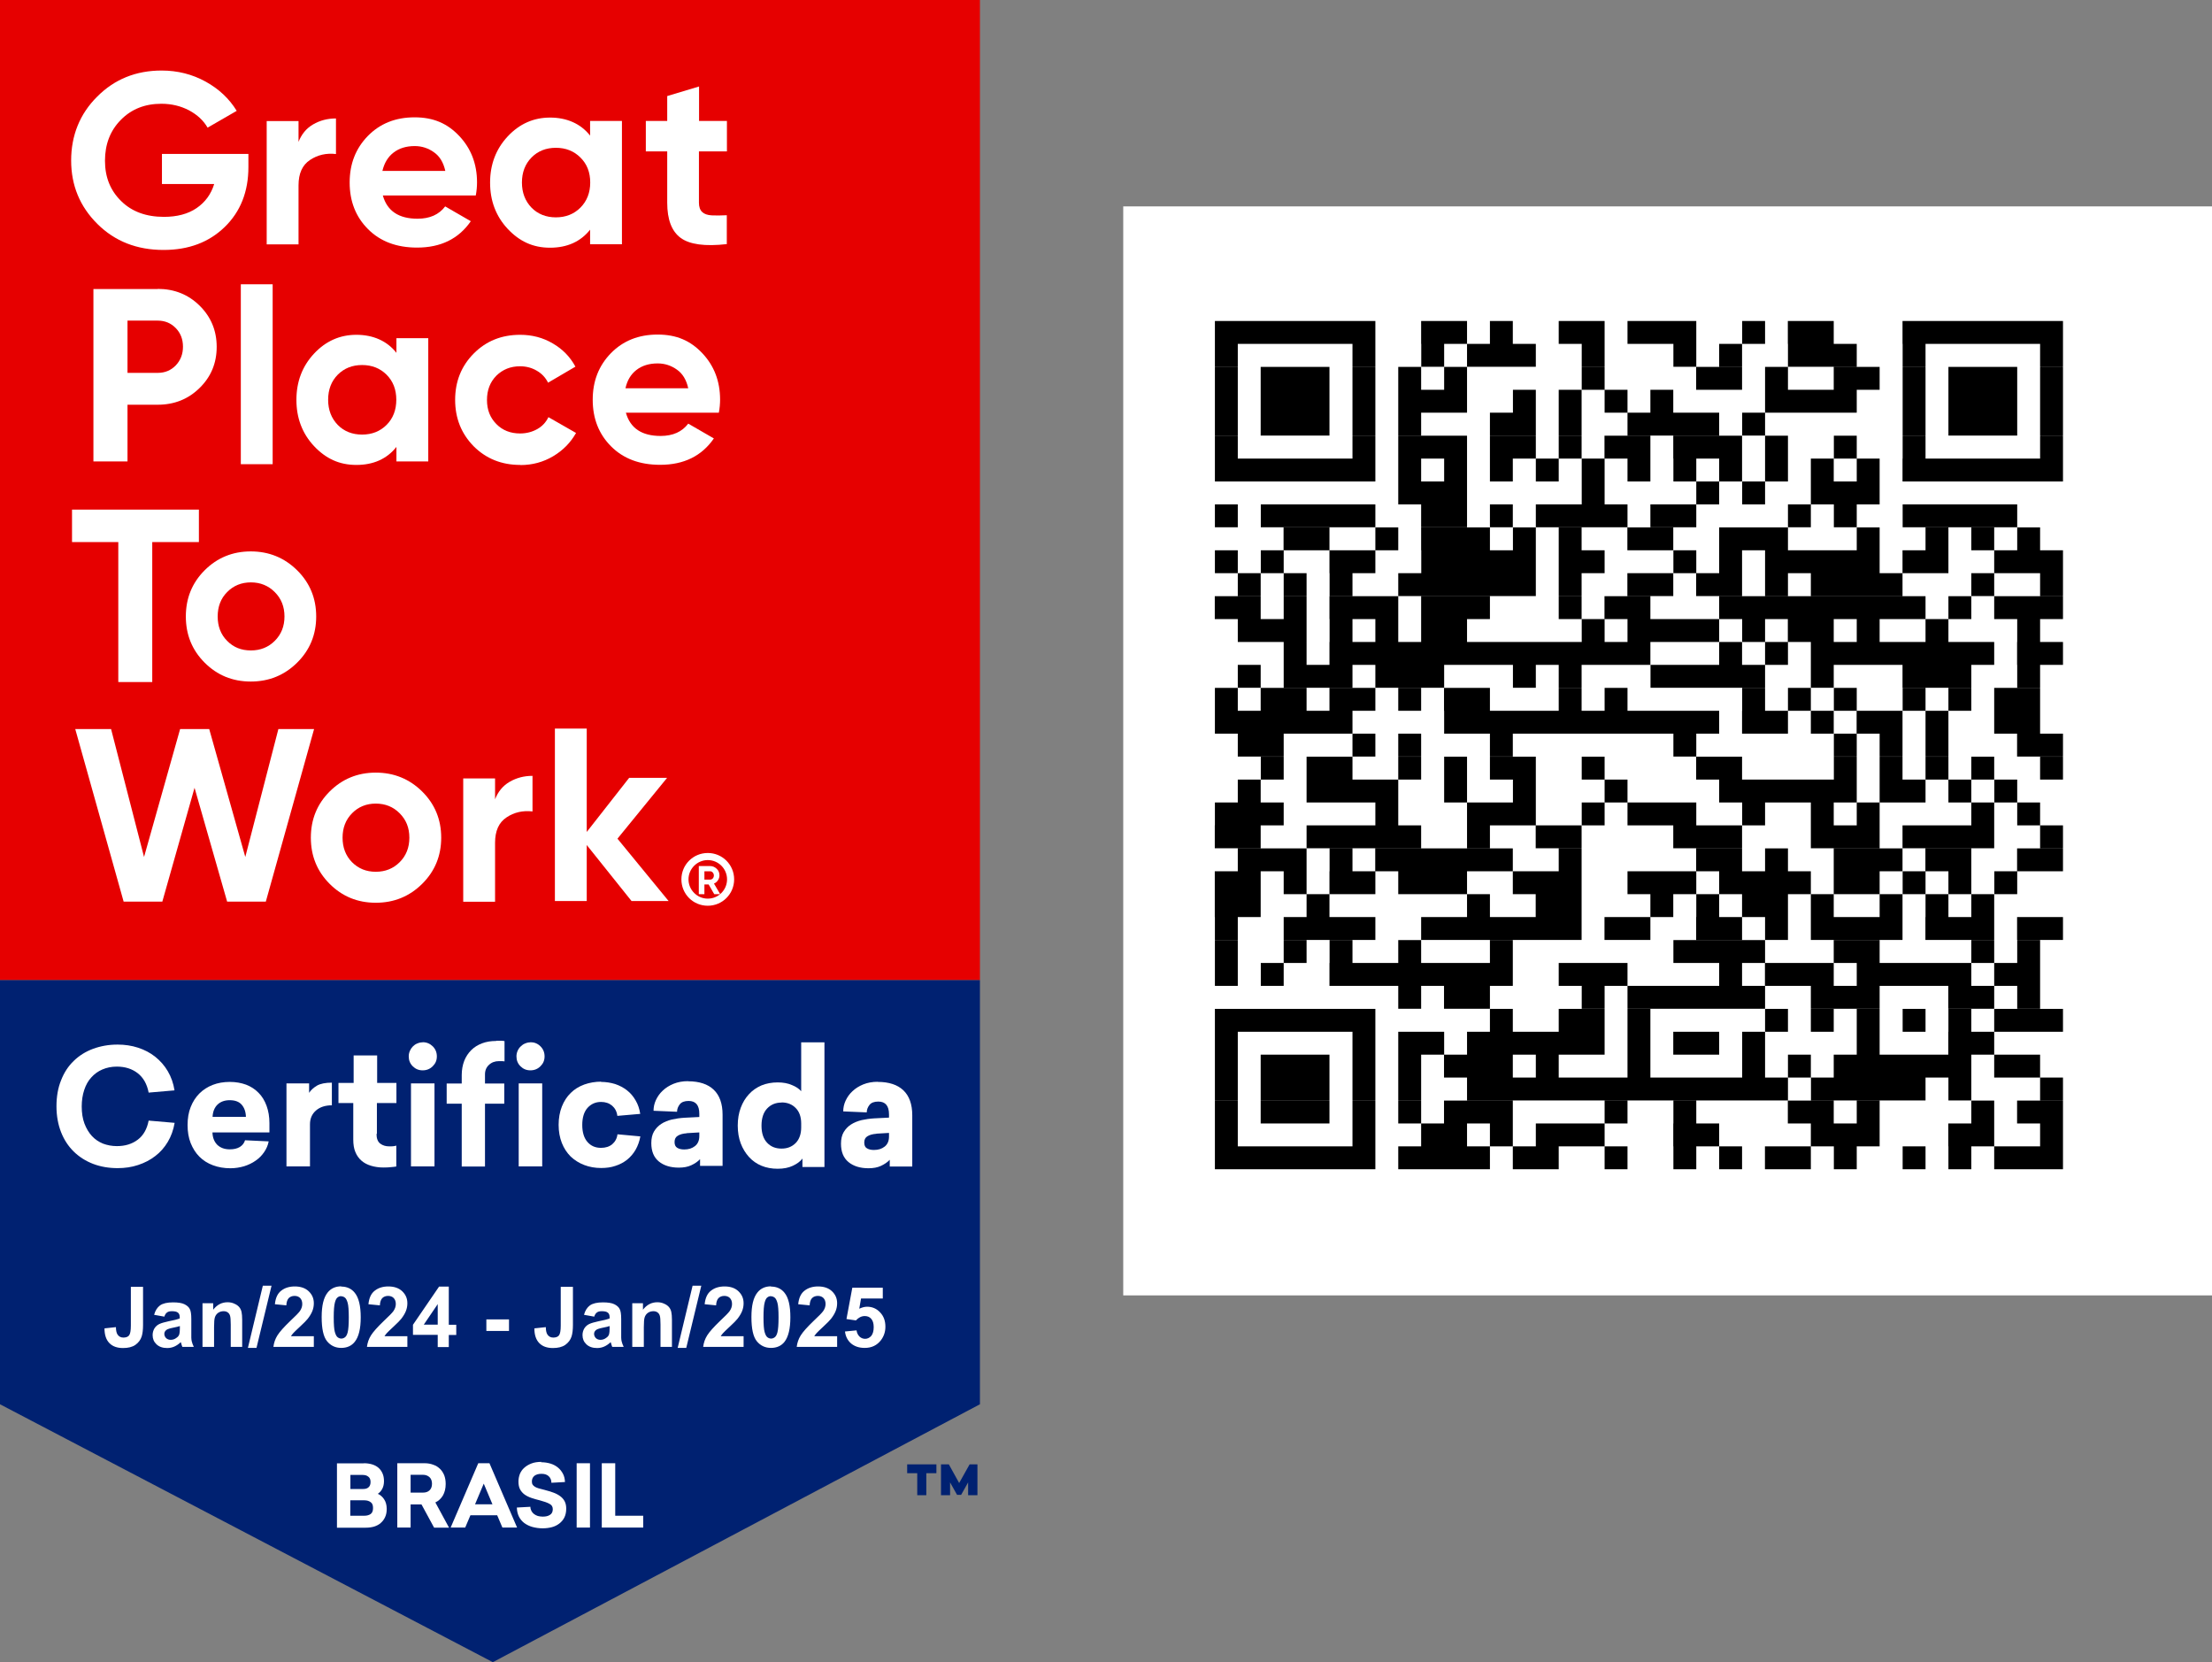 <?xml version="1.0" encoding="UTF-8"?>
<svg id="Camada_2" data-name="Camada 2" xmlns="http://www.w3.org/2000/svg" viewBox="0 0 177.83 133.6">
  <rect x="0" y="0" width="177.83" height="133.6" fill="#808080" stroke="none"/>
  <defs>
    <style>
      .cls-1 {
        fill: #002171;
      }

      .cls-2 {
        fill: #e60000;
      }

      .cls-3 {
        fill: #fff;
      }
    </style>
  </defs>
  <g id="Camada_2-2" data-name="Camada 2">
    <g>
      <rect class="cls-2" width="78.78" height="78.78"/>
      <polyline class="cls-1" points="0 78.78 78.78 78.78 78.78 112.87 39.62 133.6 0 112.87"/>
      <path class="cls-3" d="M67.94,107.02l.92-.09c.03.21.11.37.24.5.13.12.28.18.45.18.19,0,.35-.08.49-.23.13-.16.2-.4.2-.71,0-.3-.07-.52-.2-.67-.13-.15-.3-.22-.52-.22-.26,0-.5.12-.71.35l-.76-.11.47-2.52h2.45v.87h-1.75l-.14.82c.21-.1.42-.16.63-.16.41,0,.76.15,1.04.45.29.3.43.68.43,1.16,0,.4-.12.76-.35,1.07-.32.42-.75.63-1.31.63-.45,0-.81-.12-1.09-.35-.28-.24-.45-.56-.5-.97ZM67.3,107.4v.86h-3.25c.04-.33.14-.63.32-.92.18-.29.53-.68,1.04-1.17.42-.39.67-.65.77-.79.13-.19.19-.38.19-.57,0-.21-.06-.36-.17-.48-.11-.11-.26-.17-.45-.17s-.35.06-.47.18c-.11.12-.18.31-.19.58l-.92-.09c.05-.51.22-.87.51-1.09.29-.23.66-.34,1.09-.34.47,0,.85.13,1.12.39.27.26.41.57.41.96,0,.22-.04.43-.12.63-.08.2-.2.4-.37.62-.11.14-.31.34-.6.61-.29.27-.48.45-.56.54-.08.09-.14.17-.19.25h1.84ZM61.98,104.18c-.12,0-.22.04-.3.11-.09.07-.15.2-.2.38-.07.24-.1.65-.1,1.22s.03.96.09,1.17c.06.21.13.35.22.42.09.07.19.11.3.11s.21-.04.3-.11c.09-.07.16-.2.21-.39.06-.23.09-.64.09-1.2s-.03-.96-.09-1.17c-.06-.21-.13-.35-.22-.42-.09-.07-.19-.11-.3-.11ZM61.98,103.41c.46,0,.83.17,1.09.5.32.39.47,1.05.47,1.97s-.16,1.57-.47,1.97c-.26.33-.63.49-1.09.49s-.85-.18-1.14-.54c-.29-.36-.43-1-.43-1.94s.16-1.57.48-1.97c.26-.33.63-.5,1.1-.5ZM59.78,107.4v.86h-3.25c.04-.33.14-.63.32-.92.18-.29.53-.68,1.04-1.17.42-.39.67-.65.77-.79.13-.19.19-.38.19-.57,0-.21-.06-.36-.17-.48-.11-.11-.26-.17-.45-.17s-.35.06-.47.18c-.11.12-.18.31-.19.58l-.92-.09c.05-.51.22-.87.51-1.09.29-.23.66-.34,1.09-.34.48,0,.85.13,1.12.39.27.26.41.57.41.96,0,.22-.04.43-.12.63-.08.2-.2.4-.37.62-.11.14-.31.34-.6.61-.29.27-.48.45-.56.54-.08.09-.14.17-.19.25h1.84ZM54.48,108.34l1.2-5h.7l-1.21,5h-.68ZM54.03,108.26h-.93v-1.79c0-.37-.02-.62-.06-.73-.04-.12-.1-.2-.19-.26-.09-.06-.19-.09-.32-.09-.16,0-.31.04-.44.13-.13.09-.21.21-.26.35-.05.14-.07.41-.07.8v1.59h-.93v-3.51h.86v.52c.31-.4.69-.6,1.16-.6.2,0,.39.04.55.12.17.07.3.17.39.28.09.11.15.24.18.39.03.14.05.35.05.62v2.18ZM49.02,106.58c-.12.04-.31.09-.57.14-.26.05-.42.11-.5.16-.13.09-.19.2-.19.33s.05.24.14.34c.1.09.22.14.37.14.17,0,.33-.05.48-.17.12-.08.19-.18.22-.3.02-.08.04-.23.04-.45v-.19ZM47.79,105.83l-.84-.15c.09-.34.25-.59.48-.76.23-.16.58-.24,1.04-.24.41,0,.72.05.92.15.2.1.34.22.42.37.09.15.13.42.13.83v1.08c-.01.31,0,.54.03.68.03.14.09.3.17.47h-.92c-.03-.06-.05-.15-.09-.27-.01-.06-.03-.09-.04-.11-.16.15-.33.27-.51.35-.18.08-.37.12-.58.12-.36,0-.65-.1-.86-.3-.21-.2-.31-.44-.31-.74,0-.2.05-.37.14-.53.1-.16.23-.28.4-.36.17-.08.42-.15.74-.22.43-.08.73-.16.9-.23v-.09c0-.18-.05-.3-.14-.37-.09-.08-.25-.12-.49-.12-.17,0-.3.03-.39.1-.09.06-.17.18-.22.34ZM45.09,103.43h.97v3.06c0,.4-.04.71-.11.93-.09.28-.26.5-.51.68-.25.17-.58.25-.99.25-.47,0-.84-.13-1.1-.4-.26-.27-.39-.66-.39-1.18l.92-.1c0,.27.05.47.12.58.1.17.27.26.48.26s.37-.06.46-.18c.09-.12.14-.38.14-.78v-3.12ZM39.1,106.98v-.93h1.82v.93h-1.82ZM35.19,106.47v-1.65l-1.12,1.65h1.12ZM35.19,108.26v-.97h-1.99v-.81l2.1-3.07h.78v3.07h.6v.82h-.6v.97h-.89ZM32.75,107.4v.86h-3.25c.04-.33.14-.63.32-.92.18-.29.53-.68,1.04-1.17.42-.39.67-.65.77-.79.13-.19.19-.38.19-.57,0-.21-.06-.36-.17-.48-.11-.11-.26-.17-.45-.17s-.35.06-.47.18c-.11.12-.18.31-.19.58l-.92-.09c.05-.51.22-.87.51-1.09.29-.23.66-.34,1.09-.34.47,0,.85.13,1.12.39.27.26.41.57.41.96,0,.22-.04.43-.12.63-.08.2-.2.4-.37.62-.11.14-.31.34-.6.61-.29.27-.48.45-.56.54-.08.09-.14.17-.19.25h1.84ZM27.43,104.18c-.12,0-.22.04-.3.11-.09.07-.15.2-.2.38-.07.24-.1.65-.1,1.22s.03.96.09,1.17c.06.21.13.35.22.42.09.07.19.11.3.11s.21-.04.3-.11c.09-.07.16-.2.21-.39.06-.23.09-.64.09-1.2s-.03-.96-.09-1.17c-.06-.21-.13-.35-.22-.42-.09-.07-.19-.11-.3-.11ZM27.43,103.41c.46,0,.83.17,1.09.5.32.39.48,1.05.48,1.97s-.16,1.57-.48,1.97c-.26.33-.63.49-1.09.49s-.85-.18-1.14-.54c-.29-.36-.43-1-.43-1.94s.16-1.57.48-1.97c.26-.33.63-.5,1.1-.5ZM25.23,107.4v.86h-3.25c.04-.33.14-.63.32-.92.18-.29.53-.68,1.04-1.17.42-.39.67-.65.77-.79.13-.19.19-.38.19-.57,0-.21-.06-.36-.17-.48-.11-.11-.26-.17-.45-.17s-.35.06-.47.18c-.11.12-.18.31-.19.58l-.92-.09c.05-.51.22-.87.51-1.09.29-.23.66-.34,1.09-.34.47,0,.85.13,1.12.39.27.26.41.57.41.96,0,.22-.04.43-.12.63-.08.2-.2.4-.37.62-.11.14-.31.34-.6.61-.29.27-.48.45-.56.54-.08.09-.14.17-.19.25h1.84ZM19.93,108.34l1.2-5h.7l-1.21,5h-.68ZM19.48,108.26h-.93v-1.79c0-.37-.02-.62-.06-.73-.04-.12-.1-.2-.19-.26-.09-.06-.19-.09-.32-.09-.16,0-.31.04-.44.13-.13.09-.21.21-.26.35-.05.14-.07.41-.07.8v1.59h-.93v-3.51h.86v.52c.31-.4.69-.6,1.16-.6.2,0,.39.04.55.12.17.07.3.17.39.28.09.11.15.24.18.39.03.14.05.35.05.62v2.18ZM14.47,106.58c-.12.04-.31.09-.57.14-.26.05-.42.11-.5.16-.13.09-.19.2-.19.33s.05.24.14.34c.1.09.22.14.37.14.17,0,.33-.05.48-.17.12-.08.19-.18.22-.3.02-.08.04-.23.04-.45v-.19ZM13.23,105.83l-.84-.15c.09-.34.25-.59.48-.76.23-.16.58-.24,1.04-.24.41,0,.72.05.92.15.2.1.34.22.42.37.09.15.13.42.13.83v1.08c-.01.31,0,.54.03.68.03.14.09.3.17.47h-.92c-.03-.06-.05-.15-.09-.27-.01-.06-.03-.09-.04-.11-.16.15-.33.27-.51.35-.18.08-.37.12-.58.12-.36,0-.65-.1-.86-.3-.21-.2-.31-.44-.31-.74,0-.2.05-.37.14-.53.1-.16.23-.28.4-.36.17-.08.42-.15.74-.22.43-.08.73-.16.9-.23v-.09c0-.18-.05-.3-.14-.37-.09-.08-.25-.12-.49-.12-.17,0-.3.03-.39.1-.09.06-.17.18-.22.34ZM10.53,103.43h.97v3.06c0,.4-.04.71-.11.93-.09.28-.26.5-.51.68-.25.17-.58.25-.99.25-.47,0-.84-.13-1.1-.4-.26-.27-.39-.66-.39-1.18l.92-.1c0,.27.05.47.12.58.1.17.27.26.48.26s.37-.06.46-.18c.09-.12.14-.38.14-.78v-3.12Z"/>
      <path class="cls-3" d="M19.97,12.36v1.07c0,1.98-.64,3.59-1.91,4.82-1.27,1.23-2.9,1.84-4.91,1.84-2.14,0-3.91-.69-5.32-2.09-1.41-1.4-2.11-3.1-2.11-5.1s.69-3.74,2.09-5.13c1.39-1.4,3.12-2.1,5.18-2.1,1.29,0,2.47.3,3.54.89,1.07.59,1.9,1.37,2.5,2.35l-2.34,1.35c-.33-.57-.82-1.03-1.49-1.39-.67-.35-1.41-.53-2.23-.53-1.32,0-2.41.43-3.26,1.3-.85.86-1.27,1.96-1.27,3.28s.43,2.39,1.3,3.24c.86.85,2.01,1.27,3.44,1.27,1.05,0,1.93-.23,2.62-.7.69-.47,1.17-1.12,1.42-1.94h-4.2v-2.42h6.95Z"/>
      <path class="cls-3" d="M23.99,11.43c.24-.63.63-1.11,1.18-1.43.55-.32,1.16-.48,1.84-.48v2.86c-.78-.09-1.48.07-2.09.48-.62.41-.92,1.09-.92,2.04v4.74h-2.56v-9.91h2.56v1.71Z"/>
      <path class="cls-3" d="M30.75,13.74h5.05c-.15-.68-.45-1.18-.91-1.5-.46-.33-.98-.5-1.55-.5-.69,0-1.26.18-1.71.53-.45.35-.74.84-.89,1.48ZM30.78,15.72c.35,1.24,1.28,1.86,2.79,1.86.98,0,1.72-.33,2.22-.99l2.06,1.19c-.98,1.42-2.42,2.12-4.32,2.12-1.64,0-2.95-.49-3.94-1.48-.99-.99-1.48-2.24-1.48-3.75s.49-2.74,1.46-3.74c.98-1,2.23-1.5,3.76-1.5s2.65.5,3.6,1.51c.94,1,1.42,2.24,1.42,3.72,0,.33-.03.68-.1,1.05h-7.47Z"/>
      <path class="cls-3" d="M42.73,16.69c.51.52,1.17.78,1.96.78s1.45-.26,1.97-.78.79-1.2.79-2.02-.26-1.49-.79-2.01c-.52-.52-1.18-.78-1.97-.78s-1.45.26-1.96.78c-.51.52-.77,1.19-.77,2.01s.26,1.49.77,2.02ZM47.44,9.72h2.56v9.91h-2.56v-1.17c-.76.96-1.84,1.45-3.22,1.45s-2.46-.51-3.41-1.52c-.94-1.01-1.41-2.25-1.41-3.71s.47-2.7,1.41-3.71c.94-1.01,2.08-1.52,3.41-1.52s2.46.48,3.22,1.45v-1.17Z"/>
      <path class="cls-3" d="M58.43,12.17h-2.24v4.12c0,.34.09.59.26.75.17.16.42.25.76.27.33.02.74.01,1.22-.01v2.32c-1.76.2-2.99.03-3.71-.5-.72-.53-1.08-1.47-1.08-2.83v-4.12h-1.72v-2.45h1.72v-2l2.56-.77v2.77h2.24v2.45Z"/>
      <path class="cls-3" d="M12.68,29.97c.58,0,1.06-.2,1.45-.6.38-.4.58-.9.58-1.5s-.19-1.1-.58-1.5c-.39-.4-.87-.6-1.45-.6h-2.43v4.2h2.43ZM12.68,23.22c1.33,0,2.46.45,3.37,1.35.91.9,1.37,2,1.37,3.31s-.46,2.41-1.37,3.3c-.91.9-2.04,1.35-3.37,1.35h-2.43v4.56h-2.74v-13.86h5.17Z"/>
      <rect class="cls-3" x="19.36" y="22.85" width="2.56" height="14.46"/>
      <path class="cls-3" d="M27.15,34.15c.51.52,1.17.78,1.96.78s1.45-.26,1.97-.78c.52-.52.78-1.2.78-2.02s-.26-1.49-.78-2.01c-.52-.52-1.18-.78-1.97-.78s-1.44.26-1.96.78c-.51.52-.77,1.19-.77,2.01s.26,1.49.77,2.02ZM31.87,27.18h2.56v9.91h-2.56v-1.17c-.76.96-1.84,1.45-3.22,1.45s-2.46-.51-3.41-1.52c-.94-1.01-1.41-2.25-1.41-3.71s.47-2.7,1.41-3.71c.94-1.01,2.08-1.52,3.41-1.52s2.46.48,3.22,1.45v-1.17Z"/>
      <path class="cls-3" d="M41.82,37.37c-1.49,0-2.74-.5-3.74-1.5-.99-1.01-1.49-2.25-1.49-3.73s.5-2.72,1.49-3.72c1-1.01,2.24-1.51,3.74-1.51.96,0,1.84.23,2.63.7.79.46,1.39,1.08,1.81,1.86l-2.2,1.29c-.2-.41-.5-.73-.9-.96-.4-.24-.86-.36-1.35-.36-.77,0-1.4.26-1.91.76-.5.51-.75,1.16-.75,1.95s.25,1.42.75,1.93c.5.51,1.14.76,1.91.76.51,0,.97-.12,1.38-.35s.7-.55.9-.96l2.22,1.27c-.44.78-1.05,1.4-1.84,1.87-.79.47-1.67.71-2.63.71Z"/>
      <path class="cls-3" d="M50.28,31.21h5.05c-.15-.68-.45-1.18-.91-1.5-.46-.33-.98-.5-1.55-.5-.69,0-1.26.18-1.71.53-.45.35-.74.84-.88,1.48ZM50.32,33.18c.35,1.24,1.28,1.86,2.79,1.86.98,0,1.72-.33,2.22-.99l2.06,1.19c-.98,1.42-2.42,2.12-4.32,2.12-1.64,0-2.95-.49-3.94-1.48-.99-.99-1.48-2.24-1.48-3.75s.49-2.74,1.46-3.74c.98-1,2.23-1.5,3.76-1.5s2.65.5,3.6,1.51c.94,1,1.42,2.24,1.42,3.72,0,.33-.03.68-.1,1.05h-7.47Z"/>
      <polygon class="cls-3" points="15.99 40.96 15.99 43.57 12.24 43.57 12.24 54.82 9.51 54.82 9.51 43.57 5.79 43.57 5.79 40.96 15.99 40.96"/>
      <path class="cls-3" d="M18.26,51.51c.51.52,1.14.77,1.91.77s1.41-.26,1.92-.77c.52-.52.78-1.17.78-1.96s-.26-1.44-.78-1.96c-.52-.52-1.16-.78-1.92-.78s-1.4.26-1.91.78c-.51.51-.76,1.17-.76,1.96s.25,1.45.76,1.96ZM23.89,53.26c-1.02,1.01-2.26,1.52-3.73,1.52s-2.7-.51-3.71-1.52c-1.01-1.01-1.51-2.25-1.51-3.71s.5-2.7,1.51-3.71c1.01-1.01,2.25-1.52,3.71-1.52s2.71.51,3.73,1.52c1.02,1.01,1.53,2.25,1.53,3.71s-.51,2.7-1.53,3.71Z"/>
      <polygon class="cls-3" points="9.94 72.47 6.05 58.6 8.93 58.6 11.58 68.88 14.48 58.6 16.82 58.6 19.72 68.88 22.38 58.6 25.25 58.6 21.37 72.47 18.26 72.47 15.64 63.32 13.05 72.47 9.94 72.47"/>
      <path class="cls-3" d="M28.3,69.3c.51.51,1.14.77,1.91.77s1.41-.26,1.92-.77c.52-.52.78-1.17.78-1.97s-.26-1.44-.78-1.96c-.51-.52-1.16-.78-1.92-.78s-1.4.26-1.91.78c-.51.52-.76,1.17-.76,1.96s.25,1.45.76,1.97ZM33.94,71.04c-1.02,1.01-2.26,1.52-3.73,1.52s-2.7-.51-3.71-1.52c-1.01-1.01-1.51-2.25-1.51-3.71s.5-2.7,1.51-3.71c1.01-1.01,2.25-1.52,3.71-1.52s2.71.51,3.73,1.52c1.02,1.01,1.53,2.25,1.53,3.71s-.51,2.7-1.53,3.71Z"/>
      <path class="cls-3" d="M39.79,64.27c.24-.63.63-1.11,1.18-1.43.55-.32,1.16-.48,1.84-.48v2.86c-.78-.09-1.48.07-2.09.48-.62.41-.92,1.09-.92,2.04v4.74h-2.56v-9.91h2.56v1.71Z"/>
      <polygon class="cls-3" points="53.75 72.42 50.77 72.42 47.17 67.92 47.17 72.42 44.61 72.42 44.61 58.56 47.17 58.56 47.17 66.87 50.58 62.52 53.63 62.52 49.64 67.41 53.75 72.42"/>
      <path class="cls-3" d="M56.63,70.03v.67h.46c.08,0,.15-.03.21-.09.06-.07.09-.15.09-.24s-.03-.17-.09-.24c-.06-.07-.13-.1-.21-.1h-.46ZM57.42,71.87l-.45-.78h-.34v.78h-.45v-2.26h.91c.21,0,.38.08.53.22.15.14.22.32.22.53,0,.14-.04.27-.12.39-.08.12-.18.21-.32.27l.5.85h-.48Z"/>
      <path class="cls-3" d="M56.9,69.13c.85,0,1.55.69,1.55,1.55s-.7,1.55-1.55,1.55-1.55-.7-1.55-1.55.7-1.55,1.55-1.55ZM56.9,68.56c-1.17,0-2.12.94-2.12,2.12s.94,2.12,2.12,2.12,2.12-.95,2.12-2.12-.94-2.12-2.12-2.12Z"/>
      <path class="cls-3" d="M9.45,83.96c.58,0,1.13.08,1.65.25.52.17.98.41,1.38.73s.74.7,1.01,1.16c.27.46.45.97.54,1.54l-2.08.18c-.13-.69-.43-1.21-.88-1.56-.45-.35-1.01-.53-1.68-.53-.42,0-.81.08-1.16.23-.35.15-.64.36-.89.64-.25.27-.44.61-.57,1.01-.13.39-.2.84-.2,1.32,0,.52.07.98.22,1.38.15.39.35.73.6,1,.25.27.55.47.89.61.35.13.72.2,1.12.2.66,0,1.22-.17,1.68-.52.46-.35.74-.86.87-1.53l2.09.18c-.1.57-.28,1.08-.55,1.53-.27.45-.6.83-1.01,1.14-.4.31-.86.55-1.38.72-.51.17-1.06.25-1.64.25-.71,0-1.36-.11-1.97-.34-.6-.23-1.12-.56-1.56-.99-.44-.43-.78-.95-1.02-1.56-.24-.61-.37-1.31-.37-2.08s.12-1.48.37-2.09c.24-.62.58-1.14,1.02-1.56.44-.43.96-.75,1.55-.97.6-.22,1.25-.34,1.96-.34Z"/>
      <path class="cls-3" d="M18.46,88.43c-.4,0-.73.12-.97.35-.24.23-.38.56-.4.99h2.68c-.01-.41-.13-.74-.34-.98-.21-.24-.53-.36-.96-.36ZM17.08,91.02c.01.41.14.74.38.99.25.24.58.37,1.01.37.33,0,.59-.06.81-.19.21-.13.35-.31.42-.54l1.9.09c-.06.32-.19.61-.37.87-.18.26-.4.49-.68.68-.27.19-.58.34-.93.45-.35.1-.71.16-1.1.16-.5,0-.97-.08-1.4-.24-.43-.16-.79-.39-1.09-.69-.3-.3-.53-.67-.7-1.09-.17-.43-.25-.91-.25-1.45s.08-1.03.25-1.45c.17-.43.4-.79.7-1.09.3-.3.66-.53,1.07-.69.41-.16.87-.24,1.37-.24s.92.08,1.31.22c.39.15.73.37,1.01.66.28.28.49.63.64,1.04.15.41.23.88.23,1.39v.75h-4.58Z"/>
      <path class="cls-3" d="M26.69,88.84c-.54,0-.97.14-1.29.42-.32.28-.48.65-.48,1.11v3.38h-1.89v-6.67h1.82v.76c.14-.22.35-.41.63-.58.28-.16.68-.24,1.2-.24v1.81Z"/>
      <path class="cls-3" d="M30.27,91.14c0,.37.1.63.3.78.2.15.44.22.71.22.13,0,.25,0,.34-.01.09-.01.17-.03.24-.05v1.68c-.13.02-.28.04-.43.05-.15.02-.35.03-.61.03-.36,0-.69-.05-.99-.14-.3-.09-.55-.22-.76-.4-.21-.18-.38-.41-.5-.7-.12-.28-.17-.62-.17-1.01v-2.93s-1.19,0-1.19,0v-1.62h1.22v-2.21h1.89v2.21s1.55,0,1.55,0v1.62h-1.57v2.48Z"/>
      <path class="cls-3" d="M33.04,93.75v-6.67h1.89v6.67h-1.89ZM33.98,83.77c.32,0,.58.11.81.33.22.22.33.49.33.81s-.11.57-.33.79c-.22.22-.49.33-.81.33s-.58-.11-.8-.33c-.22-.22-.32-.48-.32-.79,0-.16.03-.3.09-.44.06-.14.14-.26.24-.36.1-.1.22-.19.36-.24.13-.06.28-.09.43-.09Z"/>
      <path class="cls-3" d="M39.9,83.65c.14,0,.26,0,.36,0,.1,0,.2.01.3.03v1.63c-.06,0-.12-.02-.19-.02-.07,0-.15,0-.25,0-.33,0-.6.1-.81.3-.21.19-.32.45-.32.76v.74h1.55v1.62h-1.55v5.05h-1.87v-5.05h-1.21v-1.62h1.21v-.68c0-.42.07-.8.2-1.14.13-.33.32-.62.56-.86s.53-.42.87-.55c.34-.13.72-.19,1.14-.19Z"/>
      <path class="cls-3" d="M41.7,93.75v-6.67h1.89v6.67h-1.89ZM42.64,83.77c.32,0,.59.11.81.33.22.22.33.49.33.81s-.11.57-.33.79-.49.33-.81.33-.58-.11-.8-.33c-.22-.22-.32-.48-.32-.79,0-.16.03-.3.09-.44.06-.14.14-.26.25-.36.1-.1.22-.19.36-.24.13-.06.28-.09.43-.09Z"/>
      <path class="cls-3" d="M48.31,86.96c.4,0,.78.06,1.14.17.36.12.68.29.96.51.28.22.51.49.69.81.19.32.31.68.37,1.08l-1.84.16c-.04-.35-.19-.62-.42-.82-.24-.2-.53-.3-.89-.3-.44,0-.8.16-1.09.48-.28.32-.42.78-.42,1.37s.14,1.05.42,1.37c.28.32.64.47,1.09.47.37,0,.67-.1.9-.29.23-.2.38-.46.42-.8l1.84.17c-.07.39-.2.75-.38,1.07-.18.31-.41.58-.68.8-.28.22-.6.39-.95.5-.35.12-.73.17-1.14.17-.49,0-.94-.08-1.36-.24-.42-.16-.78-.39-1.09-.68-.3-.3-.54-.66-.71-1.09-.17-.43-.26-.92-.26-1.46s.09-1.04.26-1.47c.17-.43.41-.8.71-1.09.3-.3.66-.52,1.09-.68.42-.15.88-.23,1.37-.23Z"/>
      <path class="cls-3" d="M55.2,91.09c-.28.02-.52.08-.7.19-.18.1-.27.27-.27.51,0,.23.07.38.22.47.15.09.33.13.56.13.35,0,.63-.09.86-.27.23-.18.35-.45.35-.81v-.29l-1.01.06ZM55.32,86.91c.9,0,1.59.23,2.06.68.47.45.71,1.12.71,2v4.12h-1.81v-.54c-.19.2-.43.36-.71.49-.28.13-.61.19-1,.19-.67,0-1.21-.17-1.61-.5-.4-.33-.6-.82-.6-1.47,0-.37.07-.69.22-.94.15-.25.35-.46.59-.61.24-.16.53-.27.85-.35.32-.07.66-.12,1.01-.14l1.19-.06v-.26c0-.69-.29-1.03-.86-1.03-.33,0-.57.09-.71.27-.14.18-.22.38-.22.6l-1.89-.08c0-.29.06-.58.19-.86.13-.28.31-.54.55-.76.24-.23.53-.41.87-.55.35-.14.73-.21,1.17-.21Z"/>
      <path class="cls-3" d="M62.83,88.62c-.47,0-.86.16-1.16.48-.3.32-.45.78-.45,1.38s.15,1.05.45,1.37c.3.32.69.47,1.16.47s.84-.15,1.14-.45c.29-.3.44-.72.44-1.26v-.3c0-.54-.15-.96-.44-1.25-.29-.3-.67-.45-1.14-.45ZM64.51,93.8v-.68c-.17.23-.43.42-.77.58-.34.16-.74.24-1.22.24s-.91-.08-1.3-.24c-.39-.16-.73-.4-1.01-.71-.28-.31-.5-.67-.66-1.09-.16-.43-.24-.9-.24-1.43s.08-1,.24-1.43c.16-.43.38-.79.66-1.09.28-.31.62-.54,1.01-.71.39-.16.83-.24,1.3-.24.44,0,.82.07,1.14.21.33.13.58.3.75.5v-3.93h1.87v10.02h-1.77Z"/>
      <path class="cls-3" d="M70.45,91.13c-.28.02-.52.08-.7.19-.18.1-.27.27-.27.51,0,.23.07.39.22.47.15.09.33.13.56.13.35,0,.63-.09.86-.27.23-.18.35-.45.35-.81v-.29l-1.01.06ZM70.57,86.96c.9,0,1.59.23,2.06.68.47.45.71,1.12.71,2v4.12h-1.81v-.54c-.19.2-.43.36-.71.49-.28.13-.61.19-1,.19-.67,0-1.21-.17-1.61-.5-.4-.33-.6-.82-.6-1.47,0-.37.07-.69.22-.94.15-.25.35-.46.59-.61.25-.16.53-.27.85-.35.32-.07.66-.12,1.01-.14l1.19-.06v-.26c0-.69-.29-1.03-.86-1.03-.33,0-.57.09-.71.27-.14.18-.22.38-.22.6l-1.89-.08c0-.29.06-.58.19-.86.13-.28.31-.54.55-.76.24-.23.53-.41.87-.55.35-.14.73-.21,1.17-.21Z"/>
      <path class="cls-3" d="M28.17,121.83h1.12c.21,0,.38-.05.51-.14.13-.1.19-.25.19-.48s-.06-.38-.19-.47c-.13-.1-.3-.15-.5-.15h-1.14v1.24ZM28.17,119.68h1.03c.18,0,.32-.04.42-.13.11-.09.17-.23.17-.43s-.06-.34-.18-.43c-.12-.1-.27-.14-.47-.14h-.97v1.14ZM29.26,117.61c.23,0,.45.03.65.09.2.06.37.15.51.27.14.12.25.27.33.45.08.18.12.39.12.63s-.05.45-.14.62c-.09.17-.21.3-.36.4.2.08.36.22.5.42.14.2.22.47.22.79,0,.25-.04.47-.13.66-.08.18-.2.34-.35.47-.14.13-.32.22-.53.29-.21.06-.43.09-.67.09h-2.32v-5.17h2.16Z"/>
      <path class="cls-3" d="M34.02,119.97c.21,0,.38-.06.51-.18.13-.12.2-.3.2-.53s-.07-.41-.2-.53c-.13-.12-.31-.19-.51-.19h-1.01v1.43h1.01ZM33.87,120.92h-.86v1.86h-1.07v-5.17h2.21c.24,0,.47.04.68.12.21.07.38.18.53.32.15.14.26.31.35.52.08.21.12.44.12.71,0,.36-.08.67-.22.92-.15.25-.35.44-.61.56l1.1,2.03h-1.2l-1.01-1.86Z"/>
      <path class="cls-3" d="M39.59,120.91l-.7-1.66-.7,1.66h1.4ZM40.39,122.78l-.42-.99h-2.15l-.42.99h-1.17l2.22-5.17h.9l2.22,5.17h-1.17Z"/>
      <path class="cls-3" d="M43.5,117.53c.28,0,.53.04.76.11s.43.18.6.32c.17.14.3.31.4.5.1.19.15.41.16.66l-1.09.06c0-.22-.08-.4-.22-.53-.14-.13-.33-.19-.58-.19s-.44.06-.58.17c-.13.12-.19.26-.19.45,0,.1.02.19.06.25.04.06.1.12.18.17.08.05.18.09.31.13.13.04.28.08.46.12.26.07.5.14.72.22.22.08.4.18.55.29.16.12.28.26.36.42.08.16.12.35.12.58,0,.27-.05.51-.15.71-.1.2-.24.36-.41.49-.17.13-.37.23-.6.29s-.48.09-.73.09c-.3,0-.57-.04-.83-.11-.25-.07-.47-.18-.66-.32-.18-.14-.33-.32-.43-.53-.1-.21-.15-.44-.16-.71l1.09-.06c0,.12.03.23.08.33.05.1.12.18.21.25.09.07.19.12.31.16.12.03.25.05.39.05.24,0,.43-.04.58-.14.15-.09.23-.24.23-.46,0-.2-.09-.34-.27-.43-.18-.1-.44-.19-.78-.28-.24-.06-.46-.12-.66-.19-.21-.07-.39-.16-.55-.27-.15-.11-.28-.25-.37-.42-.09-.17-.13-.38-.13-.63,0-.21.04-.41.11-.6.08-.19.19-.36.35-.5.15-.14.35-.26.58-.35.23-.09.5-.13.81-.13Z"/>
      <rect class="cls-3" x="46.36" y="117.61" width="1.07" height="5.17"/>
      <polygon class="cls-3" points="51.71 121.83 51.71 122.78 48.38 122.78 48.38 117.61 49.46 117.61 49.46 121.83 51.71 121.83"/>
      <path class="cls-1" d="M77.83,120.18v-1.03l-.56,1h-.33l-.56-1v1.03h-.73v-2.48h.63l.83,1.5.84-1.5h.63v2.48h-.74ZM74.47,118.41v1.77h-.73v-1.77h-.81v-.71h2.35v.71h-.81Z"/>
      <rect class="cls-3" x="90.3" y="16.59" width="87.53" height="87.53"/>
      <path d="M165.85,93.98h-5.53v-1.84h5.53v1.84ZM158.48,93.98h-1.84v-1.84h1.84v1.84ZM154.8,93.98h-1.84v-1.84h1.84v1.84ZM149.27,93.98h-1.84v-1.84h1.84v1.84ZM145.58,93.98h-3.69v-1.84h3.69v1.84ZM140.05,93.98h-1.84v-1.84h1.84v1.84ZM136.37,93.98h-1.84v-1.84h1.84v1.84ZM130.84,93.98h-1.84v-1.84h1.84v1.84ZM125.31,93.98h-3.69v-1.84h3.69v1.84ZM119.78,93.98h-7.37v-1.84h7.37v1.84ZM110.57,93.98h-12.9v-1.84h12.9v1.84ZM165.85,92.14h-1.84v-1.84h1.84v1.84ZM160.32,92.14h-3.69v-1.84h3.69v1.84ZM151.11,92.14h-5.53v-1.84h5.53v1.84ZM138.21,92.14h-3.69v-1.84h3.69v1.84ZM129,92.14h-5.53v-1.84h5.53v1.84ZM121.62,92.14h-1.84v-1.84h1.84v1.84ZM117.94,92.14h-3.69v-1.84h3.69v1.84ZM110.57,92.14h-1.84v-1.84h1.84v1.84ZM99.51,92.14h-1.84v-1.84h1.84v1.84ZM165.85,90.3h-3.69v-1.84h3.69v1.84ZM160.32,90.3h-1.84v-1.84h1.84v1.84ZM151.11,90.3h-1.84v-1.84h1.84v1.84ZM147.42,90.3h-3.69v-1.84h3.69v1.84ZM136.37,90.3h-1.84v-1.84h1.84v1.84ZM130.84,90.3h-1.84v-1.84h1.84v1.84ZM121.62,90.3h-5.53v-1.84h5.53v1.84ZM114.25,90.3h-1.84v-1.84h1.84v1.84ZM110.57,90.3h-1.84v-1.84h1.84v1.84ZM106.88,90.3h-5.53v-1.84h5.53v1.84ZM99.51,90.3h-1.84v-1.84h1.84v1.84ZM165.85,88.45h-1.84v-1.84h1.84v1.84ZM158.48,88.45h-1.84v-1.84h1.84v1.84ZM154.8,88.45h-9.21v-1.84h9.21v1.84ZM143.74,88.45h-25.8v-1.84h25.8v1.84ZM114.25,88.45h-1.84v-1.84h1.84v1.84ZM110.57,88.45h-1.84v-1.84h1.84v1.84ZM106.88,88.45h-5.53v-1.84h5.53v1.84ZM99.51,88.45h-1.84v-1.84h1.84v1.84ZM164.01,86.61h-3.69v-1.84h3.69v1.84ZM158.48,86.61h-11.06v-1.84h11.06v1.84ZM145.58,86.61h-1.84v-1.84h1.84v1.84ZM141.9,86.61h-1.84v-1.84h1.84v1.84ZM132.68,86.61h-1.84v-1.84h1.84v1.84ZM125.31,86.61h-1.84v-1.84h1.84v1.84ZM121.62,86.61h-5.53v-1.84h5.53v1.84ZM114.25,86.61h-1.84v-1.84h1.84v1.84ZM110.57,86.61h-1.84v-1.84h1.84v1.84ZM106.88,86.61h-5.53v-1.84h5.53v1.84ZM99.51,86.61h-1.84v-1.84h1.84v1.84ZM160.32,84.77h-3.69v-1.84h3.69v1.84ZM151.11,84.77h-1.84v-1.84h1.84v1.84ZM141.9,84.77h-1.84v-1.84h1.84v1.84ZM138.21,84.77h-3.69v-1.84h3.69v1.84ZM132.68,84.77h-1.84v-1.84h1.84v1.84ZM129,84.77h-11.06v-1.84h11.06v1.84ZM116.1,84.77h-3.69v-1.84h3.69v1.84ZM110.57,84.77h-1.84v-1.84h1.84v1.84ZM99.51,84.77h-1.84v-1.84h1.84v1.84ZM165.85,82.93h-5.53v-1.84h5.53v1.84ZM158.48,82.93h-1.84v-1.84h1.84v1.84ZM154.8,82.93h-1.84v-1.84h1.84v1.84ZM151.11,82.93h-1.84v-1.84h1.84v1.84ZM147.42,82.93h-1.84v-1.84h1.84v1.84ZM143.74,82.93h-1.84v-1.84h1.84v1.84ZM132.68,82.93h-1.84v-1.84h1.84v1.84ZM129,82.93h-3.69v-1.84h3.69v1.84ZM121.62,82.93h-1.84v-1.84h1.84v1.84ZM110.57,82.93h-12.9v-1.84h12.9v1.84ZM164.01,81.08h-1.84v-1.84h1.84v1.84ZM160.32,81.08h-3.69v-1.84h3.69v1.84ZM151.11,81.08h-5.53v-1.84h5.53v1.84ZM141.9,81.08h-11.06v-1.84h11.06v1.84ZM129,81.08h-1.84v-1.84h1.84v1.84ZM119.78,81.08h-3.69v-1.84h3.69v1.84ZM114.25,81.08h-1.84v-1.84h1.84v1.84ZM164.01,79.24h-3.69v-1.84h3.69v1.84ZM158.48,79.24h-9.21v-1.84h9.21v1.84ZM147.42,79.24h-5.53v-1.84h5.53v1.84ZM140.05,79.24h-1.84v-1.84h1.84v1.84ZM130.84,79.24h-5.53v-1.84h5.53v1.84ZM121.62,79.24h-14.74v-1.84h14.74v1.84ZM103.2,79.24h-1.84v-1.84h1.84v1.84ZM99.51,79.24h-1.84v-1.84h1.84v1.84ZM164.01,77.4h-1.84v-1.84h1.84v1.84ZM160.32,77.4h-1.84v-1.84h1.84v1.84ZM151.11,77.4h-3.69v-1.84h3.69v1.84ZM141.9,77.4h-7.37v-1.84h7.37v1.84ZM121.62,77.4h-1.84v-1.84h1.84v1.84ZM114.25,77.4h-1.84v-1.84h1.84v1.84ZM108.73,77.4h-1.84v-1.84h1.84v1.84ZM105.04,77.4h-1.84v-1.84h1.84v1.84ZM99.51,77.4h-1.84v-1.84h1.84v1.84ZM165.85,75.55h-3.69v-1.84h3.69v1.84ZM160.32,75.55h-5.53v-1.84h5.53v1.84ZM152.95,75.55h-7.37v-1.84h7.37v1.84ZM143.74,75.55h-1.84v-1.84h1.84v1.84ZM140.05,75.55h-3.69v-1.84h3.69v1.84ZM132.68,75.55h-3.69v-1.84h3.69v1.84ZM127.15,75.55h-12.9v-1.84h12.9v1.84ZM110.57,75.55h-7.37v-1.84h7.37v1.84ZM99.51,75.55h-1.84v-1.84h1.84v1.84ZM160.32,73.71h-1.84v-1.84h1.84v1.84ZM156.64,73.71h-1.84v-1.84h1.84v1.84ZM152.95,73.71h-1.84v-1.84h1.84v1.84ZM147.42,73.71h-1.84v-1.84h1.84v1.84ZM143.74,73.71h-3.69v-1.84h3.69v1.84ZM138.21,73.71h-1.84v-1.84h1.84v1.84ZM134.52,73.71h-1.84v-1.84h1.84v1.84ZM127.15,73.71h-3.69v-1.84h3.69v1.84ZM119.78,73.71h-1.84v-1.84h1.84v1.84ZM106.88,73.71h-1.84v-1.84h1.84v1.84ZM101.35,73.71h-3.69v-1.84h3.69v1.84ZM162.17,71.87h-1.84v-1.84h1.84v1.84ZM158.48,71.87h-1.84v-1.84h1.84v1.84ZM154.8,71.87h-1.84v-1.84h1.84v1.84ZM151.11,71.87h-3.69v-1.84h3.69v1.84ZM145.58,71.87h-7.37v-1.84h7.37v1.84ZM136.37,71.87h-5.53v-1.84h5.53v1.84ZM127.15,71.87h-5.53v-1.84h5.53v1.84ZM117.94,71.87h-5.53v-1.84h5.53v1.84ZM110.57,71.87h-3.69v-1.84h3.69v1.84ZM105.04,71.87h-1.84v-1.84h1.84v1.84ZM101.35,71.87h-3.69v-1.84h3.69v1.84ZM165.85,70.03h-3.69v-1.84h3.69v1.84ZM158.48,70.03h-3.69v-1.84h3.69v1.84ZM152.95,70.03h-5.53v-1.84h5.53v1.84ZM143.74,70.03h-1.84v-1.84h1.84v1.84ZM140.05,70.03h-3.69v-1.84h3.69v1.84ZM127.15,70.03h-1.84v-1.84h1.84v1.84ZM121.62,70.03h-11.06v-1.84h11.06v1.84ZM108.73,70.03h-1.84v-1.84h1.84v1.84ZM105.04,70.03h-5.53v-1.84h5.53v1.84ZM165.85,68.18h-1.84v-1.84h1.84v1.84ZM160.32,68.18h-7.37v-1.84h7.37v1.84ZM151.11,68.18h-5.53v-1.84h5.53v1.84ZM140.05,68.18h-5.53v-1.84h5.53v1.84ZM127.15,68.18h-3.69v-1.84h3.69v1.84ZM119.78,68.18h-1.84v-1.84h1.84v1.84ZM114.25,68.18h-9.21v-1.84h9.21v1.84ZM101.35,68.18h-3.69v-1.84h3.69v1.84ZM164.01,66.34h-1.84v-1.84h1.84v1.84ZM160.32,66.34h-1.84v-1.84h1.84v1.84ZM151.11,66.34h-1.84v-1.84h1.84v1.84ZM147.42,66.34h-1.84v-1.84h1.84v1.84ZM141.9,66.34h-1.84v-1.84h1.84v1.84ZM136.37,66.34h-5.53v-1.84h5.53v1.84ZM129,66.34h-1.84v-1.84h1.84v1.84ZM123.47,66.34h-5.53v-1.84h5.53v1.84ZM112.41,66.34h-1.84v-1.84h1.84v1.84ZM103.2,66.34h-5.53v-1.84h5.53v1.84ZM162.17,64.5h-1.84v-1.84h1.84v1.84ZM158.48,64.5h-1.84v-1.84h1.84v1.84ZM154.8,64.5h-3.69v-1.84h3.69v1.84ZM149.27,64.5h-11.06v-1.84h11.06v1.84ZM130.84,64.5h-1.84v-1.84h1.84v1.84ZM123.47,64.5h-1.84v-1.84h1.84v1.84ZM117.94,64.5h-1.84v-1.84h1.84v1.84ZM112.41,64.5h-7.37v-1.84h7.37v1.84ZM101.35,64.5h-1.84v-1.84h1.84v1.84ZM165.85,62.66h-1.84v-1.84h1.84v1.84ZM160.32,62.66h-1.84v-1.84h1.84v1.84ZM156.64,62.66h-1.84v-1.84h1.84v1.84ZM152.95,62.66h-1.84v-1.84h1.84v1.84ZM149.27,62.66h-1.84v-1.84h1.84v1.84ZM140.05,62.66h-3.69v-1.84h3.69v1.84ZM129,62.66h-1.84v-1.84h1.84v1.84ZM123.47,62.66h-3.69v-1.84h3.69v1.84ZM117.94,62.66h-1.84v-1.84h1.84v1.84ZM114.25,62.66h-1.84v-1.84h1.84v1.84ZM108.73,62.66h-3.69v-1.84h3.69v1.84ZM103.2,62.66h-1.84v-1.84h1.84v1.84ZM165.85,60.81h-3.69v-1.84h3.69v1.84ZM156.64,60.81h-1.84v-1.84h1.84v1.84ZM152.95,60.81h-1.84v-1.84h1.84v1.84ZM149.27,60.81h-1.84v-1.84h1.84v1.84ZM136.37,60.81h-1.84v-1.84h1.84v1.84ZM121.62,60.81h-1.84v-1.84h1.84v1.84ZM114.25,60.81h-1.84v-1.84h1.84v1.84ZM110.57,60.81h-1.84v-1.84h1.84v1.84ZM103.2,60.81h-3.69v-1.84h3.69v1.84ZM164.01,58.97h-3.69v-1.84h3.69v1.84ZM156.64,58.97h-1.84v-1.84h1.84v1.84ZM152.95,58.97h-3.69v-1.84h3.69v1.84ZM147.42,58.97h-1.84v-1.84h1.84v1.84ZM143.74,58.97h-3.69v-1.84h3.69v1.84ZM138.21,58.97h-22.11v-1.84h22.11v1.84ZM108.73,58.97h-11.06v-1.84h11.06v1.84ZM164.01,57.13h-3.69v-1.84h3.69v1.84ZM158.48,57.13h-1.84v-1.84h1.84v1.84ZM154.8,57.13h-1.84v-1.84h1.84v1.84ZM149.27,57.13h-1.84v-1.84h1.84v1.84ZM145.58,57.13h-1.84v-1.84h1.84v1.84ZM141.9,57.13h-1.84v-1.84h1.84v1.84ZM130.84,57.13h-1.84v-1.84h1.84v1.84ZM127.15,57.13h-1.84v-1.84h1.84v1.84ZM119.78,57.13h-3.69v-1.84h3.69v1.84ZM114.25,57.13h-1.84v-1.84h1.84v1.84ZM110.57,57.13h-3.69v-1.84h3.69v1.84ZM105.04,57.13h-3.69v-1.84h3.69v1.84ZM99.51,57.13h-1.84v-1.84h1.84v1.84ZM164.01,55.28h-1.84v-1.84h1.84v1.84ZM158.48,55.28h-5.53v-1.84h5.53v1.84ZM147.42,55.28h-1.84v-1.84h1.84v1.84ZM141.9,55.28h-9.21v-1.84h9.21v1.84ZM127.15,55.28h-1.84v-1.84h1.84v1.84ZM123.47,55.28h-1.84v-1.84h1.84v1.84ZM116.1,55.28h-5.53v-1.84h5.53v1.84ZM108.73,55.28h-5.53v-1.84h5.53v1.84ZM101.35,55.28h-1.84v-1.84h1.84v1.84ZM165.85,53.44h-3.69v-1.84h3.69v1.84ZM160.32,53.44h-14.74v-1.84h14.74v1.84ZM143.74,53.44h-1.84v-1.84h1.84v1.84ZM140.05,53.44h-1.84v-1.84h1.84v1.84ZM132.68,53.44h-25.8v-1.84h25.8v1.84ZM105.04,53.44h-1.84v-1.84h1.84v1.84ZM164.01,51.6h-1.84v-1.84h1.84v1.84ZM156.64,51.6h-1.84v-1.84h1.84v1.84ZM151.11,51.6h-1.84v-1.84h1.84v1.84ZM147.42,51.6h-3.69v-1.84h3.69v1.84ZM141.9,51.6h-1.84v-1.84h1.84v1.84ZM138.21,51.6h-7.37v-1.84h7.37v1.84ZM129,51.6h-1.84v-1.84h1.84v1.84ZM117.94,51.6h-3.69v-1.84h3.69v1.84ZM112.41,51.6h-1.84v-1.84h1.84v1.84ZM108.73,51.6h-1.84v-1.84h1.84v1.84ZM105.04,51.6h-5.53v-1.84h5.53v1.84ZM165.85,49.76h-5.53v-1.84h5.53v1.84ZM158.48,49.76h-1.84v-1.84h1.84v1.84ZM154.8,49.76h-16.59v-1.84h16.59v1.84ZM132.68,49.76h-3.69v-1.84h3.69v1.84ZM127.15,49.76h-1.84v-1.84h1.84v1.84ZM119.78,49.76h-5.53v-1.84h5.53v1.84ZM112.41,49.76h-5.53v-1.84h5.53v1.84ZM105.04,49.76h-1.84v-1.84h1.84v1.84ZM101.35,49.76h-3.69v-1.84h3.69v1.84ZM165.85,47.91h-1.84v-1.84h1.84v1.84ZM160.32,47.91h-1.84v-1.84h1.84v1.84ZM152.95,47.91h-7.37v-1.84h7.37v1.84ZM143.74,47.91h-1.84v-1.84h1.84v1.84ZM140.05,47.91h-3.69v-1.84h3.69v1.84ZM134.52,47.91h-3.69v-1.84h3.69v1.84ZM127.15,47.91h-1.84v-1.84h1.84v1.84ZM123.47,47.91h-11.06v-1.84h11.06v1.84ZM108.73,47.91h-1.84v-1.84h1.84v1.84ZM105.04,47.91h-1.84v-1.84h1.84v1.84ZM101.35,47.91h-1.84v-1.84h1.84v1.84ZM165.85,46.07h-5.53v-1.84h5.53v1.84ZM156.64,46.07h-3.69v-1.84h3.69v1.84ZM151.11,46.07h-9.21v-1.84h9.21v1.84ZM140.05,46.07h-1.84v-1.84h1.84v1.84ZM136.37,46.07h-1.84v-1.84h1.84v1.84ZM129,46.07h-3.69v-1.84h3.69v1.84ZM123.47,46.07h-9.21v-1.84h9.21v1.84ZM110.57,46.07h-3.69v-1.84h3.69v1.84ZM103.2,46.07h-1.84v-1.84h1.84v1.84ZM99.51,46.07h-1.84v-1.84h1.84v1.84ZM164.01,44.23h-1.84v-1.84h1.84v1.84ZM160.32,44.23h-1.84v-1.84h1.84v1.84ZM156.64,44.23h-1.84v-1.84h1.84v1.84ZM151.11,44.23h-1.84v-1.84h1.84v1.84ZM143.74,44.23h-5.53v-1.84h5.53v1.84ZM134.52,44.23h-3.69v-1.84h3.69v1.84ZM127.15,44.23h-1.84v-1.84h1.84v1.84ZM123.47,44.23h-1.84v-1.84h1.84v1.84ZM119.78,44.23h-5.53v-1.84h5.53v1.84ZM112.41,44.23h-1.84v-1.84h1.84v1.84ZM106.88,44.23h-3.69v-1.84h3.69v1.84ZM162.17,42.38h-9.21v-1.84h9.21v1.84ZM149.27,42.38h-1.84v-1.84h1.84v1.84ZM145.58,42.38h-1.84v-1.84h1.84v1.84ZM136.37,42.38h-3.69v-1.84h3.69v1.84ZM130.84,42.38h-7.37v-1.84h7.37v1.84ZM121.62,42.38h-1.84v-1.84h1.84v1.84ZM117.94,42.38h-3.69v-1.84h3.69v1.84ZM110.57,42.38h-9.21v-1.84h9.21v1.84ZM99.51,42.38h-1.84v-1.84h1.84v1.84ZM151.11,40.54h-5.53v-1.84h5.53v1.84ZM141.9,40.54h-1.84v-1.84h1.84v1.84ZM138.21,40.54h-1.84v-1.84h1.84v1.84ZM129,40.54h-1.84v-1.84h1.84v1.84ZM117.94,40.54h-5.53v-1.84h5.53v1.84ZM165.85,38.7h-12.9v-1.84h12.9v1.84ZM151.11,38.7h-1.84v-1.84h1.84v1.84ZM147.42,38.7h-1.84v-1.84h1.84v1.84ZM143.74,38.7h-1.84v-1.84h1.84v1.84ZM140.05,38.7h-1.84v-1.84h1.84v1.84ZM136.37,38.7h-1.84v-1.84h1.84v1.84ZM132.68,38.7h-1.84v-1.84h1.84v1.84ZM129,38.7h-1.84v-1.84h1.84v1.84ZM125.31,38.7h-1.84v-1.84h1.84v1.84ZM121.62,38.7h-1.84v-1.84h1.84v1.84ZM117.94,38.7h-1.84v-1.84h1.84v1.84ZM114.25,38.7h-1.84v-1.84h1.84v1.84ZM110.57,38.7h-12.9v-1.84h12.9v1.84ZM165.85,36.86h-1.84v-1.84h1.84v1.84ZM154.8,36.86h-1.84v-1.84h1.84v1.84ZM149.27,36.86h-1.84v-1.84h1.84v1.84ZM143.74,36.86h-1.84v-1.84h1.84v1.84ZM140.05,36.86h-5.53v-1.84h5.53v1.84ZM132.68,36.86h-3.69v-1.84h3.69v1.84ZM127.15,36.86h-1.84v-1.84h1.84v1.84ZM123.47,36.86h-3.69v-1.84h3.69v1.84ZM117.94,36.86h-5.53v-1.84h5.53v1.84ZM110.57,36.86h-1.84v-1.84h1.84v1.84ZM99.51,36.86h-1.84v-1.84h1.84v1.84ZM165.85,35.01h-1.84v-1.84h1.84v1.84ZM162.17,35.01h-5.53v-1.84h5.53v1.84ZM154.8,35.01h-1.84v-1.84h1.84v1.84ZM141.9,35.01h-1.84v-1.84h1.84v1.84ZM138.21,35.01h-7.37v-1.84h7.37v1.84ZM127.15,35.01h-1.84v-1.84h1.84v1.84ZM123.47,35.01h-3.69v-1.84h3.69v1.84ZM114.25,35.01h-1.84v-1.84h1.84v1.84ZM110.57,35.01h-1.84v-1.84h1.84v1.84ZM106.88,35.01h-5.53v-1.84h5.53v1.84ZM99.51,35.01h-1.84v-1.84h1.84v1.84ZM165.85,33.17h-1.84v-1.84h1.84v1.84ZM162.17,33.17h-5.53v-1.84h5.53v1.84ZM154.8,33.17h-1.84v-1.84h1.84v1.84ZM149.27,33.17h-7.37v-1.84h7.37v1.84ZM134.52,33.17h-1.84v-1.84h1.84v1.84ZM130.84,33.17h-1.84v-1.84h1.84v1.84ZM127.15,33.17h-1.84v-1.84h1.84v1.84ZM123.47,33.17h-1.84v-1.84h1.84v1.84ZM117.94,33.17h-5.53v-1.84h5.53v1.84ZM110.57,33.17h-1.84v-1.84h1.84v1.84ZM106.88,33.17h-5.53v-1.84h5.53v1.84ZM99.51,33.17h-1.84v-1.84h1.84v1.84ZM165.85,31.33h-1.84v-1.84h1.84v1.84ZM162.17,31.33h-5.53v-1.84h5.53v1.84ZM154.8,31.33h-1.84v-1.84h1.84v1.84ZM151.11,31.33h-3.69v-1.84h3.69v1.84ZM143.74,31.33h-1.84v-1.84h1.84v1.84ZM140.05,31.33h-3.69v-1.84h3.69v1.84ZM129,31.33h-1.84v-1.84h1.84v1.84ZM117.94,31.33h-1.84v-1.84h1.84v1.84ZM114.25,31.33h-1.84v-1.84h1.84v1.84ZM110.57,31.33h-1.84v-1.84h1.84v1.84ZM106.88,31.33h-5.53v-1.84h5.53v1.84ZM99.51,31.33h-1.84v-1.84h1.84v1.84ZM165.85,29.48h-1.84v-1.84h1.84v1.84ZM154.8,29.48h-1.84v-1.84h1.84v1.84ZM149.27,29.48h-5.53v-1.84h5.53v1.84ZM140.05,29.48h-1.84v-1.84h1.84v1.84ZM136.37,29.48h-1.84v-1.84h1.84v1.84ZM129,29.48h-1.84v-1.84h1.84v1.84ZM123.47,29.48h-5.53v-1.84h5.53v1.84ZM116.1,29.48h-1.84v-1.84h1.84v1.84ZM110.57,29.48h-1.84v-1.84h1.84v1.84ZM99.51,29.48h-1.84v-1.84h1.84v1.84ZM165.85,27.64h-12.9v-1.84h12.9v1.84ZM147.42,27.64h-3.69v-1.84h3.69v1.84ZM141.9,27.64h-1.84v-1.84h1.84v1.84ZM136.37,27.64h-5.53v-1.84h5.53v1.84ZM129,27.64h-3.69v-1.84h3.69v1.84ZM121.62,27.64h-1.84v-1.84h1.84v1.84ZM117.94,27.64h-3.69v-1.84h3.69v1.84ZM110.57,27.64h-12.9v-1.84h12.9v1.84Z"/>
    </g>
  </g>
</svg>